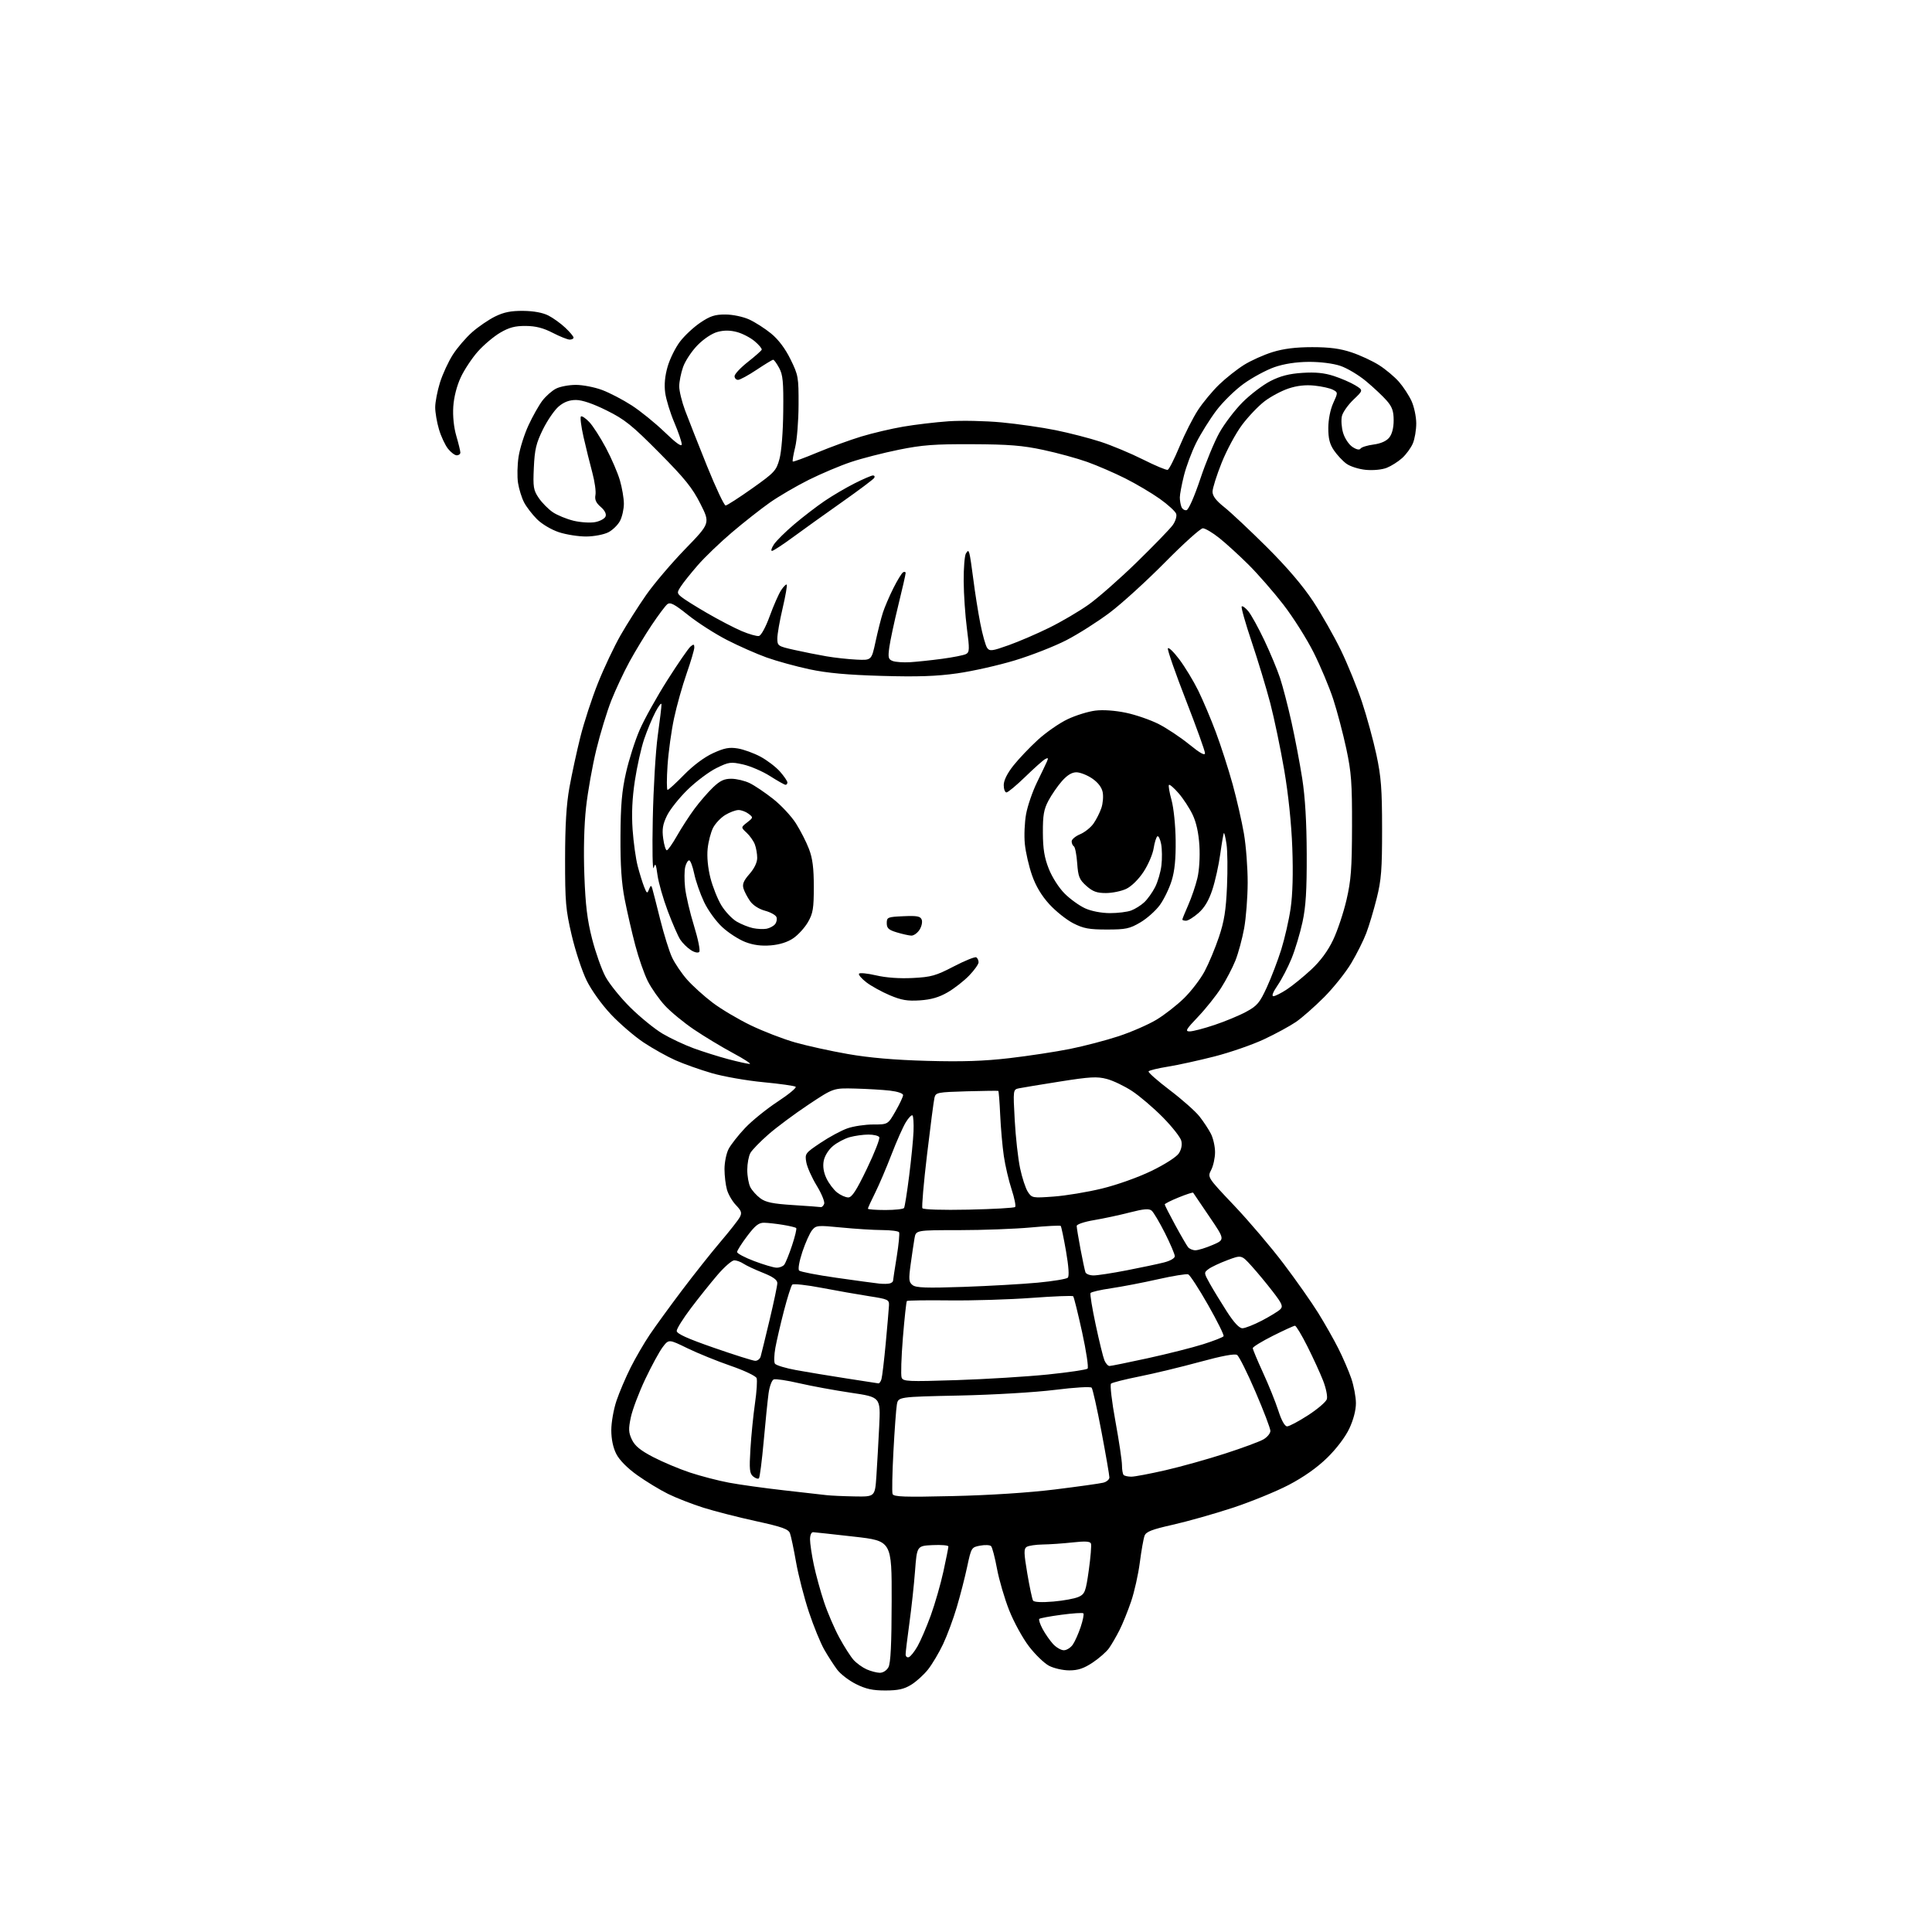<?xml version="1.0" encoding="UTF-8" standalone="no"?>
<svg 
  version="1.1" 
  xmlns="http://www.w3.org/2000/svg" 
  xmlns:xlink="http://www.w3.org/1999/xlink" 
  xmlns:svg="http://www.w3.org/2000/svg"
  xmlns:rdf="http://www.w3.org/1999/02/22-rdf-syntax-ns#"
  xmlns:cc="http://creativecommons.org/ns#"
  xmlns:dc="http://purl.org/dc/elements/1.1/"
  viewBox="0 0 768 768"
  width="768"
  height="768"
>
<style>svg {background-color: white; }</style>"
<path stroke="none" fill="black" fill-rule="evenodd" d="M351.95,671.99C346.92,672.00 344.20,671.41 340.28,669.45C337.46,668.05 334.09,665.46 332.78,663.70C331.46,661.94 329.17,658.39 327.69,655.81C326.20,653.23 323.44,646.48 321.55,640.81C319.67,635.14 317.37,626.23 316.45,621.00C315.53,615.77 314.44,610.59 314.02,609.48C313.39,607.84 310.91,606.95 300.52,604.68C293.51,603.15 284.12,600.75 279.64,599.34C275.16,597.93 268.84,595.46 265.58,593.86C262.32,592.25 256.81,588.90 253.32,586.41C249.37,583.59 246.23,580.42 244.99,577.98C243.71,575.47 243.00,572.10 243.00,568.51C243.00,565.44 243.93,560.19 245.06,556.83C246.19,553.47 248.73,547.52 250.69,543.61C252.66,539.70 256.09,533.80 258.32,530.50C260.55,527.20 266.27,519.33 271.04,513.00C275.81,506.68 282.69,498.00 286.34,493.71C289.99,489.43 293.47,485.00 294.07,483.86C295.00,482.14 294.74,481.34 292.57,479.07C291.13,477.58 289.52,474.81 288.98,472.93C288.44,471.05 288.00,467.35 288.00,464.71C288.00,462.06 288.73,458.49 289.62,456.76C290.52,455.03 293.47,451.26 296.19,448.39C298.91,445.51 304.73,440.81 309.11,437.93C313.50,435.05 316.73,432.38 316.29,432.01C315.86,431.64 310.07,430.82 303.43,430.19C296.79,429.56 287.57,427.94 282.93,426.59C278.29,425.24 271.80,422.94 268.50,421.47C265.20,420.01 259.52,416.83 255.88,414.42C252.24,412.00 246.39,406.97 242.88,403.25C239.18,399.32 235.12,393.66 233.20,389.77C231.39,386.08 228.71,377.98 227.26,371.78C224.88,361.65 224.62,358.57 224.63,341.50C224.64,327.98 225.14,319.76 226.36,313.00C227.30,307.77 229.25,298.77 230.69,293.00C232.13,287.23 235.29,277.55 237.71,271.50C240.13,265.45 244.18,256.90 246.70,252.50C249.22,248.10 253.79,240.90 256.86,236.50C259.93,232.10 266.91,223.89 272.38,218.24C282.32,207.99 282.32,207.99 278.41,200.24C275.21,193.91 272.23,190.21 262.00,179.90C251.20,169.01 248.37,166.74 241.13,163.15C235.74,160.47 231.42,159.00 228.96,159.00C226.33,159.00 224.21,159.79 222.11,161.56C220.43,162.97 217.61,167.08 215.83,170.68C213.13,176.18 212.54,178.65 212.21,185.87C211.85,193.66 212.04,194.84 214.18,197.98C215.48,199.89 218.00,202.43 219.77,203.63C221.55,204.82 225.26,206.34 228.03,207.01C230.79,207.67 234.64,207.91 236.58,207.55C238.52,207.19 240.38,206.17 240.72,205.29C241.11,204.28 240.39,202.87 238.78,201.49C236.92,199.88 236.35,198.60 236.70,196.77C236.97,195.39 236.41,191.39 235.46,187.88C234.51,184.37 232.94,178.01 231.97,173.75C231.00,169.48 230.54,165.78 230.95,165.53C231.36,165.28 232.85,166.29 234.27,167.79C235.69,169.28 238.64,173.88 240.84,178.00C243.04,182.12 245.55,187.94 246.42,190.93C247.29,193.92 248.00,198.10 248.00,200.23C248.00,202.36 247.32,205.42 246.48,207.03C245.65,208.65 243.55,210.70 241.83,211.59C240.08,212.49 236.20,213.24 233.08,213.27C230.00,213.29 225.09,212.52 222.17,211.56C219.15,210.56 215.38,208.32 213.45,206.38C211.57,204.50 209.27,201.51 208.34,199.73C207.41,197.96 206.32,194.47 205.93,192.00C205.54,189.53 205.64,184.80 206.15,181.50C206.67,178.20 208.44,172.59 210.10,169.03C211.75,165.46 214.23,161.08 215.60,159.27C216.98,157.47 219.41,155.32 221.00,154.50C222.60,153.67 226.16,153.00 228.91,153.00C231.67,153.00 236.37,153.91 239.36,155.03C242.35,156.15 247.64,158.91 251.12,161.16C254.60,163.41 260.50,168.19 264.23,171.79C268.76,176.17 271.00,177.76 271.00,176.61C271.00,175.66 269.66,171.75 268.03,167.91C266.40,164.07 264.77,158.76 264.42,156.10C263.99,152.88 264.32,149.42 265.40,145.70C266.29,142.64 268.49,138.19 270.29,135.82C272.09,133.44 275.74,130.04 278.40,128.25C282.31,125.62 284.20,125.00 288.36,125.02C291.28,125.03 295.36,125.89 297.80,126.99C300.16,128.07 304.10,130.59 306.54,132.59C309.43,134.96 312.13,138.54 314.24,142.83C317.34,149.13 317.48,149.93 317.44,160.96C317.42,167.31 316.81,174.89 316.09,177.80C315.37,180.72 314.94,183.27 315.14,183.46C315.34,183.65 319.73,182.05 324.89,179.89C330.06,177.74 337.94,174.87 342.39,173.52C346.85,172.17 354.32,170.41 359.00,169.61C363.68,168.80 371.77,167.84 377.00,167.47C382.23,167.10 391.75,167.30 398.17,167.91C404.59,168.52 414.27,169.91 419.67,171.01C425.08,172.11 433.10,174.18 437.50,175.61C441.90,177.04 449.48,180.21 454.35,182.65C459.22,185.10 463.65,186.95 464.18,186.77C464.72,186.59 466.84,182.41 468.89,177.47C470.94,172.54 474.24,166.03 476.22,163.00C478.20,159.97 482.00,155.40 484.66,152.84C487.32,150.28 491.75,146.78 494.50,145.06C497.25,143.34 502.36,141.04 505.86,139.96C510.27,138.60 515.09,138.00 521.64,138.00C528.52,138.00 532.74,138.56 537.28,140.08C540.70,141.22 545.63,143.51 548.22,145.16C550.82,146.82 554.37,149.79 556.10,151.77C557.84,153.75 560.09,157.20 561.11,159.43C562.13,161.67 562.97,165.65 562.98,168.28C562.99,170.91 562.38,174.51 561.62,176.28C560.87,178.05 558.95,180.67 557.37,182.09C555.79,183.52 553.03,185.26 551.24,185.97C549.34,186.71 545.86,187.05 542.91,186.77C540.11,186.50 536.66,185.40 535.18,184.30C533.70,183.21 531.49,180.83 530.25,179.01C528.57,176.54 528.01,174.29 528.02,170.10C528.04,166.75 528.82,162.80 529.97,160.26C531.89,156.03 531.89,156.01 529.86,154.93C528.74,154.33 525.45,153.59 522.55,153.29C518.98,152.92 515.63,153.29 512.20,154.43C509.42,155.36 505.13,157.64 502.69,159.51C500.24,161.38 496.22,165.59 493.76,168.87C491.29,172.15 487.64,178.92 485.64,183.92C483.64,188.92 482.00,194.11 482.00,195.46C482.00,197.18 483.41,199.02 486.75,201.67C489.36,203.75 496.97,210.90 503.66,217.56C511.69,225.56 517.93,232.88 522.02,239.09C525.42,244.27 530.39,253.03 533.07,258.56C535.74,264.10 539.50,273.32 541.41,279.06C543.32,284.80 545.90,294.23 547.14,300.00C549.02,308.78 549.39,313.62 549.40,329.50C549.41,345.64 549.09,349.79 547.26,357.09C546.08,361.81 544.22,368.04 543.12,370.92C542.03,373.81 539.35,379.17 537.17,382.83C534.99,386.50 530.14,392.58 526.40,396.35C522.65,400.11 517.62,404.54 515.22,406.20C512.81,407.85 507.08,410.97 502.47,413.13C497.86,415.29 489.01,418.36 482.80,419.95C476.58,421.54 468.24,423.37 464.25,424.01C460.27,424.65 456.81,425.50 456.57,425.89C456.33,426.28 460.13,429.64 465.03,433.36C469.92,437.07 475.23,441.78 476.82,443.81C478.42,445.84 480.46,448.94 481.36,450.70C482.26,452.46 483.00,455.75 483.00,458.00C483.00,460.25 482.31,463.43 481.47,465.05C479.95,468.00 479.95,468.00 490.62,479.25C496.49,485.44 505.34,495.85 510.28,502.39C515.22,508.92 521.40,517.71 524.01,521.92C526.62,526.12 530.22,532.47 532.01,536.03C533.81,539.58 536.11,544.93 537.14,547.90C538.16,550.88 539.00,555.34 539.00,557.81C539.00,560.59 537.99,564.44 536.36,567.90C534.77,571.26 531.26,575.90 527.57,579.50C523.57,583.41 518.24,587.17 512.28,590.29C507.24,592.92 497.13,597.04 489.81,599.44C482.49,601.84 471.83,604.85 466.12,606.13C457.88,607.98 455.59,608.87 454.98,610.48C454.56,611.59 453.71,616.37 453.10,621.09C452.49,625.82 450.93,632.80 449.63,636.61C448.34,640.42 446.26,645.55 445.01,648.02C443.76,650.48 441.90,653.70 440.87,655.16C439.84,656.62 436.89,659.21 434.33,660.91C430.81,663.24 428.53,664.00 425.06,664.00C422.54,664.00 418.90,663.17 416.98,662.16C415.07,661.15 411.47,657.67 408.99,654.41C406.50,651.16 402.98,644.71 401.15,640.08C399.32,635.45 397.15,628.02 396.32,623.58C395.50,619.14 394.44,615.11 393.98,614.62C393.53,614.14 391.57,614.05 389.64,614.41C386.17,615.06 386.10,615.17 384.47,622.78C383.57,627.03 381.70,634.30 380.32,638.93C378.95,643.57 376.50,650.16 374.89,653.57C373.28,656.98 370.59,661.51 368.91,663.64C367.23,665.76 364.20,668.51 362.17,669.74C359.36,671.47 356.97,671.99 351.95,671.99zM349.71,664.96C351.01,664.98 352.45,664.06 353.17,662.75C354.05,661.15 354.42,653.60 354.45,636.51C354.50,612.53 354.50,612.53 339.50,610.84C331.25,609.90 323.94,609.11 323.25,609.07C322.52,609.03 322.00,610.22 322.00,611.93C322.00,613.55 322.68,618.09 323.50,622.02C324.33,625.96 326.16,632.62 327.57,636.84C328.97,641.05 331.71,647.42 333.66,651.00C335.60,654.58 338.16,658.57 339.34,659.88C340.53,661.19 342.85,662.86 344.50,663.59C346.15,664.32 348.50,664.94 349.71,664.96zM361.25,658.76C361.94,658.53 363.50,656.58 364.73,654.42C365.96,652.27 368.32,646.76 369.99,642.18C371.65,637.60 373.91,629.75 375.01,624.73C376.10,619.70 377.00,615.21 377.00,614.75C377.00,614.28 374.19,614.04 370.75,614.20C364.50,614.50 364.50,614.50 363.74,624.50C363.33,630.00 362.31,639.35 361.49,645.28C360.67,651.22 360.00,656.77 360.00,657.62C360.00,658.47 360.56,658.98 361.25,658.76zM422.90,656.00C423.99,656.00 425.58,655.01 426.43,653.80C427.28,652.58 428.70,649.40 429.59,646.73C430.48,644.06 430.96,641.63 430.66,641.33C430.36,641.03 426.42,641.29 421.89,641.90C417.37,642.50 413.42,643.24 413.13,643.54C412.83,643.84 413.44,645.66 414.48,647.60C415.52,649.53 417.40,652.21 418.64,653.56C419.89,654.90 421.80,656.00 422.90,656.00zM418.75,636.64C422.85,636.29 427.40,635.44 428.86,634.74C431.27,633.59 431.62,632.66 432.82,624.13C433.54,618.99 433.92,614.24 433.67,613.58C433.33,612.70 431.37,612.58 426.35,613.14C422.58,613.55 417.25,613.93 414.50,613.96C411.75,614.00 408.88,614.43 408.12,614.91C406.94,615.65 406.98,617.27 408.37,625.50C409.28,630.84 410.30,635.68 410.65,636.24C411.05,636.89 414.03,637.04 418.75,636.64zM339.66,594.85C347.82,595.00 347.82,595.00 348.38,586.75C348.68,582.21 349.19,573.30 349.50,566.94C350.06,555.38 350.06,555.38 338.28,553.64C331.80,552.68 322.55,550.98 317.71,549.86C312.88,548.73 308.31,548.05 307.57,548.34C306.82,548.62 305.90,551.10 305.52,553.84C305.15,556.58 304.27,565.17 303.58,572.92C302.88,580.68 302.03,587.30 301.68,587.65C301.33,588.00 300.30,587.66 299.39,586.91C297.97,585.73 297.81,584.12 298.31,575.92C298.63,570.64 299.45,562.50 300.12,557.83C300.80,553.17 301.08,548.66 300.76,547.82C300.44,546.97 295.80,544.77 290.42,542.92C285.06,541.07 277.34,537.93 273.26,535.95C265.85,532.33 265.85,532.33 263.45,535.47C262.13,537.20 259.00,542.96 256.48,548.27C253.97,553.58 251.39,560.40 250.76,563.43C249.78,568.08 249.85,569.46 251.20,572.29C252.38,574.78 254.58,576.57 259.65,579.21C263.42,581.17 269.99,583.94 274.25,585.35C278.51,586.76 285.48,588.58 289.75,589.38C294.01,590.18 303.80,591.54 311.50,592.41C319.20,593.27 326.85,594.14 328.50,594.34C330.15,594.54 335.17,594.77 339.66,594.85zM378.91,594.71C393.44,594.38 408.96,593.37 419.32,592.09C428.58,590.94 437.24,589.73 438.57,589.39C439.91,589.06 441.00,588.11 441.00,587.29C441.00,586.47 439.59,578.31 437.86,569.15C436.13,559.99 434.37,552.11 433.94,551.63C433.51,551.14 427.09,551.52 419.33,552.50C411.54,553.47 394.92,554.46 381.27,554.75C357.04,555.26 357.04,555.26 356.51,558.38C356.22,560.10 355.60,568.48 355.15,577.00C354.69,585.52 354.54,593.12 354.81,593.88C355.23,595.02 359.39,595.17 378.91,594.71zM449.74,587.00C451.06,587.00 457.17,585.84 463.32,584.43C469.47,583.02 480.12,580.04 487.00,577.81C493.88,575.59 500.74,573.05 502.25,572.17C503.76,571.29 505.00,569.78 505.00,568.81C505.00,567.84 502.34,560.85 499.08,553.28C495.83,545.70 492.53,539.10 491.75,538.61C490.82,538.03 485.65,539.00 476.91,541.39C469.54,543.40 458.77,546.00 453.00,547.15C447.23,548.30 442.12,549.59 441.65,550.02C441.18,550.45 441.96,557.19 443.40,565.00C444.83,572.81 446.00,580.65 446.00,582.43C446.00,584.21 446.30,585.97 446.67,586.33C447.03,586.70 448.42,587.00 449.74,587.00zM511.66,567.00C512.48,567.00 516.22,565.01 519.98,562.58C523.74,560.15 527.09,557.28 527.44,556.20C527.78,555.11 527.12,551.82 525.97,548.87C524.82,545.91 522.01,539.79 519.73,535.25C517.46,530.71 515.22,527.00 514.77,527.00C514.32,527.00 510.37,528.81 505.98,531.01C501.59,533.22 498.00,535.42 498.00,535.91C498.00,536.40 499.83,540.78 502.06,545.64C504.30,550.50 507.04,557.29 508.15,560.74C509.43,564.71 510.72,567.00 511.66,567.00zM349.18,549.91C349.56,549.96 350.10,549.21 350.39,548.25C350.68,547.29 351.45,540.88 352.09,534.00C352.73,527.12 353.31,520.38 353.38,519.00C353.49,516.63 353.09,516.44 345.50,515.26C341.10,514.58 332.61,513.08 326.63,511.94C320.65,510.79 315.38,510.22 314.93,510.67C314.48,511.13 313.00,515.79 311.64,521.03C310.28,526.28 308.75,532.88 308.23,535.72C307.72,538.55 307.63,541.40 308.03,542.06C308.44,542.71 312.31,543.89 316.64,544.67C320.96,545.45 329.90,546.93 336.50,547.95C343.10,548.98 348.81,549.86 349.18,549.91zM380.28,548.62C391.95,548.24 408.25,547.23 416.50,546.39C424.75,545.54 431.87,544.49 432.33,544.05C432.78,543.60 431.80,537.07 430.15,529.53C428.49,521.98 426.90,515.57 426.61,515.28C426.32,514.99 418.90,515.28 410.13,515.93C401.35,516.58 386.69,517.03 377.55,516.93C368.41,516.82 360.73,516.93 360.50,517.17C360.26,517.41 359.55,523.97 358.91,531.77C358.28,539.56 358.05,546.69 358.41,547.62C359.00,549.16 360.91,549.25 380.28,548.62zM441.05,543.00C441.65,543.00 448.52,541.60 456.32,539.90C464.12,538.19 473.97,535.71 478.21,534.37C482.45,533.03 486.13,531.59 486.39,531.17C486.66,530.75 483.88,525.15 480.23,518.73C476.58,512.31 473.02,506.84 472.33,506.57C471.64,506.31 466.22,507.19 460.28,508.53C454.35,509.87 446.01,511.47 441.74,512.10C437.47,512.72 433.76,513.58 433.50,514.00C433.24,514.42 434.16,520.11 435.56,526.63C436.95,533.16 438.51,539.51 439.02,540.75C439.54,541.99 440.45,543.00 441.05,543.00zM300.18,540.94C301.11,540.97 302.09,540.21 302.37,539.25C302.64,538.29 304.25,531.73 305.93,524.67C307.62,517.62 309.00,511.03 309.00,510.04C309.00,508.77 307.28,507.55 303.25,505.94C300.09,504.68 296.61,503.06 295.53,502.33C294.44,501.60 292.80,501.00 291.88,501.00C290.95,501.00 287.98,503.59 285.26,506.75C282.55,509.91 277.78,515.87 274.67,519.99C271.55,524.11 269.00,528.19 269.00,529.05C269.00,530.18 273.20,532.08 283.75,535.75C291.86,538.57 299.26,540.91 300.18,540.94zM493.88,528.00C494.93,528.00 498.43,526.62 501.65,524.94C504.87,523.25 508.14,521.25 508.91,520.49C510.12,519.30 509.70,518.29 505.91,513.38C503.49,510.23 499.70,505.67 497.50,503.24C493.50,498.83 493.50,498.83 487.94,500.92C484.88,502.06 481.51,503.65 480.44,504.45C478.53,505.88 478.54,505.98 480.89,510.20C482.21,512.57 485.24,517.54 487.62,521.25C490.50,525.73 492.60,528.00 493.88,528.00zM383.00,511.56C393.18,511.20 406.45,510.45 412.50,509.88C418.55,509.31 423.93,508.42 424.46,507.91C425.07,507.32 424.82,503.50 423.76,497.37C422.84,492.09 421.89,487.56 421.65,487.32C421.40,487.07 416.09,487.35 409.85,487.93C403.61,488.51 390.76,488.99 381.30,489.00C364.09,489.00 364.09,489.00 363.53,492.25C363.22,494.04 362.54,498.65 362.01,502.50C361.17,508.65 361.26,509.66 362.77,510.85C364.15,511.92 368.25,512.06 383.00,511.56zM353.75,510.17C354.44,509.96 355.00,509.50 355.00,509.14C355.01,508.79 355.66,504.48 356.46,499.58C357.25,494.67 357.67,490.28 357.39,489.83C357.11,489.37 354.10,488.99 350.69,488.97C347.29,488.96 340.00,488.50 334.50,487.96C325.03,487.03 324.41,487.08 322.83,489.00C321.91,490.12 320.17,493.99 318.96,497.61C317.69,501.45 317.15,504.55 317.67,505.07C318.16,505.56 324.85,506.85 332.53,507.94C340.21,509.04 347.85,510.07 349.50,510.25C351.15,510.42 353.06,510.39 353.75,510.17zM434.72,507.00C436.25,507.00 442.17,506.09 447.88,504.98C453.59,503.87 460.23,502.47 462.63,501.86C465.19,501.22 467.00,500.18 467.00,499.36C467.00,498.59 465.24,494.45 463.09,490.17C460.93,485.89 458.55,481.87 457.79,481.24C456.74,480.37 454.66,480.54 449.10,481.97C445.08,483.01 438.69,484.38 434.89,485.02C431.00,485.67 428.00,486.69 428.00,487.34C428.00,487.98 428.68,492.10 429.51,496.50C430.34,500.90 431.23,505.06 431.48,505.75C431.73,506.44 433.19,507.00 434.72,507.00zM308.63,503.92C309.80,503.97 311.20,503.44 311.74,502.75C312.28,502.06 313.68,498.61 314.85,495.08C316.03,491.54 316.77,488.44 316.50,488.17C316.24,487.90 313.88,487.33 311.26,486.90C308.64,486.47 305.28,486.09 303.78,486.06C301.64,486.01 300.22,487.12 297.03,491.34C294.81,494.28 293.00,497.14 293.00,497.70C293.00,498.26 296.04,499.88 299.75,501.28C303.46,502.69 307.46,503.88 308.63,503.92zM475.19,497.00C476.26,497.00 479.34,496.05 482.04,494.89C486.96,492.77 486.96,492.77 480.75,483.64C477.33,478.61 474.43,474.33 474.30,474.12C474.18,473.91 471.58,474.75 468.54,475.99C465.49,477.22 463.00,478.48 463.00,478.78C463.00,479.08 464.86,482.74 467.13,486.91C469.40,491.09 471.71,495.06 472.25,495.75C472.80,496.44 474.12,497.00 475.19,497.00zM351.94,481.00C355.76,481.00 359.11,480.63 359.38,480.19C359.66,479.74 360.57,474.01 361.40,467.44C362.23,460.87 363.02,452.92 363.14,449.76C363.26,446.61 363.08,443.75 362.74,443.40C362.39,443.06 361.19,444.29 360.06,446.14C358.94,447.99 356.37,453.77 354.36,459.00C352.35,464.23 349.43,471.07 347.86,474.22C346.28,477.37 345.00,480.18 345.00,480.47C345.00,480.76 348.12,481.00 351.94,481.00zM385.05,480.85C394.84,480.64 403.16,480.17 403.53,479.80C403.90,479.43 403.27,476.29 402.13,472.81C400.99,469.34 399.59,463.35 399.03,459.50C398.47,455.65 397.82,448.30 397.59,443.17C397.36,438.04 397.02,433.75 396.84,433.65C396.65,433.55 390.99,433.62 384.25,433.81C372.65,434.15 371.97,434.28 371.47,436.33C371.18,437.53 369.85,447.69 368.52,458.92C367.18,470.15 366.35,479.76 366.67,480.28C367.01,480.83 374.57,481.07 385.05,480.85zM326.28,479.84C326.71,479.93 327.31,479.35 327.62,478.55C327.93,477.75 326.59,474.48 324.65,471.30C322.71,468.11 320.84,463.93 320.51,462.00C319.92,458.60 320.08,458.37 326.20,454.28C329.66,451.95 334.47,449.37 336.88,448.53C339.28,447.69 343.89,447.00 347.11,447.00C352.96,447.00 352.96,447.00 355.97,441.75C357.63,438.86 358.99,435.97 358.99,435.32C359.00,434.64 356.78,433.89 353.75,433.54C350.86,433.21 344.63,432.84 339.91,432.72C331.32,432.50 331.32,432.50 321.38,439.11C315.91,442.75 308.75,448.07 305.47,450.94C302.19,453.81 298.95,457.13 298.29,458.33C297.62,459.52 297.06,462.52 297.05,465.00C297.04,467.48 297.59,470.58 298.26,471.90C298.94,473.23 300.73,475.22 302.24,476.34C304.39,477.94 307.19,478.52 315.24,479.03C320.88,479.39 325.85,479.76 326.28,479.84zM337.19,476.00C338.66,476.00 340.43,473.27 344.63,464.53C347.67,458.22 349.87,452.59 349.52,452.03C349.17,451.46 347.22,451.00 345.19,451.01C343.16,451.01 339.83,451.48 337.78,452.04C335.74,452.61 332.71,454.21 331.07,455.60C329.32,457.07 327.81,459.51 327.44,461.46C327.02,463.68 327.39,466.03 328.53,468.43C329.48,470.42 331.38,472.94 332.76,474.03C334.14,475.11 336.14,476.00 337.19,476.00zM418.87,475.65C423.61,475.31 432.23,473.88 438.00,472.48C444.03,471.01 452.43,468.02 457.74,465.45C463.02,462.89 467.67,459.91 468.60,458.49C469.62,456.93 469.99,455.08 469.58,453.47C469.23,452.07 465.92,447.87 462.22,444.12C458.52,440.37 453.02,435.68 450.00,433.70C446.98,431.72 442.46,429.55 439.96,428.90C436.13,427.88 433.29,428.04 421.46,429.91C413.78,431.12 406.42,432.34 405.10,432.61C402.70,433.11 402.70,433.11 403.37,445.31C403.74,452.01 404.69,460.60 405.50,464.39C406.30,468.18 407.69,472.41 408.59,473.78C410.19,476.22 410.44,476.27 418.87,475.65zM298.00,422.93C298.82,422.95 295.86,421.01 291.42,418.63C286.97,416.24 279.99,412.03 275.92,409.28C271.84,406.53 266.62,402.23 264.31,399.73C262.01,397.23 258.96,392.88 257.53,390.06C256.10,387.25 253.85,380.79 252.52,375.72C251.18,370.65 249.30,362.45 248.33,357.50C247.06,351.02 246.59,344.03 246.65,332.50C246.71,320.07 247.20,314.41 248.85,307.14C250.01,301.98 252.45,294.33 254.28,290.14C256.10,285.94 261.05,277.05 265.28,270.38C269.51,263.72 273.66,257.70 274.49,257.01C275.73,255.98 276.00,256.04 276.00,257.38C276.00,258.27 274.62,262.94 272.94,267.75C271.26,272.56 269.01,280.55 267.95,285.50C266.89,290.45 265.72,298.89 265.36,304.25C265.00,309.61 265.00,314.00 265.37,314.00C265.75,314.00 268.70,311.29 271.93,307.99C275.55,304.29 279.98,300.98 283.43,299.40C287.94,297.34 289.88,296.97 293.27,297.52C295.60,297.90 299.67,299.38 302.32,300.80C304.97,302.23 308.46,304.90 310.07,306.73C311.68,308.57 313.00,310.50 313.00,311.03C313.00,311.57 312.66,311.99 312.25,311.97C311.84,311.96 309.07,310.40 306.11,308.51C303.15,306.63 298.34,304.55 295.42,303.89C290.47,302.79 289.77,302.88 284.81,305.31C281.89,306.74 276.75,310.59 273.39,313.86C270.02,317.13 266.31,321.80 265.13,324.23C263.45,327.69 263.13,329.66 263.63,333.33C263.98,335.90 264.63,338.00 265.06,338.00C265.50,338.00 267.32,335.41 269.11,332.25C270.91,329.09 274.04,324.25 276.08,321.50C278.11,318.75 281.42,314.94 283.42,313.02C286.26,310.31 287.88,309.55 290.78,309.57C292.83,309.59 296.07,310.36 298.00,311.30C299.93,312.23 304.11,315.04 307.29,317.55C310.48,320.05 314.57,324.44 316.39,327.30C318.20,330.16 320.55,334.75 321.59,337.50C323.01,341.21 323.50,345.08 323.50,352.50C323.50,361.11 323.18,363.06 321.20,366.52C319.93,368.73 317.31,371.62 315.38,372.94C313.10,374.51 309.96,375.50 306.41,375.80C302.65,376.11 299.50,375.70 296.28,374.47C293.72,373.49 289.61,370.85 287.16,368.59C284.66,366.30 281.46,361.89 279.88,358.56C278.33,355.30 276.57,350.24 275.96,347.31C275.35,344.39 274.45,342.00 273.95,342.00C273.45,342.00 272.74,343.17 272.39,344.60C272.03,346.02 272.00,349.74 272.33,352.85C272.66,355.96 274.25,362.77 275.87,368.00C277.51,373.31 278.43,377.90 277.96,378.40C277.46,378.92 276.05,378.61 274.57,377.63C273.17,376.72 271.30,374.86 270.41,373.51C269.52,372.15 267.29,367.04 265.45,362.15C263.61,357.26 261.77,350.83 261.37,347.88C260.74,343.29 260.52,342.87 259.84,345.00C259.40,346.38 259.24,337.60 259.49,325.50C259.74,313.40 260.62,298.55 261.46,292.50C262.30,286.45 262.97,280.82 262.95,280.00C262.92,279.18 261.83,280.56 260.52,283.08C259.21,285.59 257.19,290.47 256.03,293.91C254.87,297.35 253.22,304.74 252.37,310.33C251.31,317.33 251.03,323.40 251.47,329.78C251.83,334.88 252.74,341.41 253.49,344.28C254.24,347.15 255.38,350.85 256.04,352.50C257.12,355.24 257.29,355.33 258.00,353.50C258.61,351.94 258.89,351.83 259.24,353.00C259.49,353.82 260.92,359.40 262.41,365.40C263.91,371.39 266.04,378.24 267.16,380.61C268.28,382.99 270.96,386.95 273.12,389.40C275.29,391.86 279.86,395.99 283.28,398.58C286.70,401.17 293.55,405.23 298.50,407.61C303.45,409.99 311.34,413.04 316.03,414.37C320.71,415.71 330.16,417.79 337.03,418.99C345.52,420.48 355.56,421.35 368.50,421.71C382.48,422.10 391.14,421.81 401.28,420.63C408.86,419.75 419.66,418.10 425.28,416.98C430.90,415.85 439.61,413.57 444.63,411.92C449.65,410.27 456.40,407.33 459.63,405.40C462.86,403.47 467.84,399.58 470.70,396.78C473.56,393.97 477.24,389.16 478.87,386.08C480.51,383.01 483.06,376.90 484.54,372.50C486.65,366.23 487.34,361.89 487.75,352.42C488.04,345.77 487.96,338.19 487.56,335.57C487.17,332.96 486.70,330.97 486.51,331.16C486.33,331.35 485.68,335.10 485.07,339.50C484.47,343.90 483.05,350.29 481.92,353.70C480.51,357.98 478.79,360.86 476.40,362.95C474.49,364.63 472.27,366.00 471.47,366.00C470.66,366.00 470.00,365.79 470.00,365.53C470.00,365.27 471.06,362.67 472.35,359.75C473.64,356.83 475.27,352.05 475.97,349.12C476.72,346.02 477.05,340.62 476.78,336.15C476.47,331.11 475.55,326.91 474.08,323.84C472.86,321.27 470.36,317.45 468.53,315.34C466.70,313.23 464.97,311.73 464.68,312.00C464.40,312.28 464.85,314.98 465.69,318.00C466.55,321.11 467.27,328.06 467.34,334.00C467.43,341.37 466.96,346.16 465.76,350.06C464.82,353.12 462.71,357.48 461.07,359.75C459.43,362.01 455.93,365.13 453.29,366.68C449.05,369.18 447.52,369.50 440.00,369.50C432.92,369.50 430.69,369.09 426.64,367.02C423.96,365.65 419.69,362.25 417.14,359.46C414.04,356.07 411.75,352.24 410.25,347.94C409.01,344.40 407.72,338.80 407.39,335.50C407.06,332.20 407.29,326.82 407.90,323.54C408.51,320.26 410.45,314.63 412.20,311.04C413.96,307.44 415.75,303.69 416.18,302.71C416.80,301.29 416.65,301.10 415.42,301.78C414.57,302.26 411.02,305.43 407.53,308.82C404.03,312.22 400.68,315.00 400.09,315.00C399.49,315.00 399.00,313.69 399.00,312.09C399.00,310.23 400.38,307.44 402.83,304.34C404.94,301.68 409.32,297.07 412.58,294.09C415.84,291.12 421.15,287.43 424.39,285.90C427.63,284.36 432.58,282.83 435.39,282.48C438.52,282.09 443.26,282.43 447.62,283.34C451.53,284.16 457.38,286.19 460.62,287.84C463.85,289.49 469.31,293.12 472.75,295.92C477.04,299.40 479.00,300.49 479.00,299.39C479.00,298.51 475.59,289.04 471.43,278.35C467.27,267.66 464.03,258.40 464.25,257.76C464.46,257.12 466.48,259.05 468.75,262.05C471.01,265.05 474.41,270.65 476.31,274.50C478.20,278.35 481.38,285.85 483.36,291.17C485.35,296.49 488.32,305.71 489.97,311.67C491.61,317.63 493.64,326.50 494.48,331.38C495.32,336.27 495.98,345.04 495.97,350.88C495.95,356.72 495.32,364.88 494.57,369.00C493.82,373.12 492.26,378.89 491.10,381.82C489.93,384.74 487.36,389.66 485.38,392.75C483.40,395.84 479.29,400.99 476.24,404.19C471.46,409.20 471.00,410.00 472.92,410.00C474.15,410.00 478.60,408.84 482.82,407.42C487.05,406.01 492.72,403.65 495.43,402.17C499.74,399.84 500.76,398.62 503.57,392.50C505.34,388.65 507.92,381.89 509.31,377.48C510.69,373.06 512.38,365.67 513.05,361.04C513.85,355.57 514.08,347.17 513.71,337.06C513.35,327.31 512.14,315.72 510.48,306.02C509.02,297.51 506.53,285.59 504.95,279.52C503.36,273.46 500.03,262.46 497.54,255.07C495.06,247.69 493.28,241.39 493.60,241.07C493.91,240.76 495.10,241.62 496.24,243.00C497.38,244.38 500.23,249.55 502.58,254.50C504.93,259.45 507.74,266.20 508.83,269.50C509.93,272.80 511.97,280.68 513.38,287.00C514.79,293.32 516.71,303.45 517.66,309.50C518.81,316.89 519.40,326.74 519.44,339.50C519.49,353.99 519.09,360.41 517.76,366.56C516.80,370.99 514.85,377.49 513.42,381.00C511.99,384.52 509.49,389.33 507.86,391.70C506.03,394.37 505.40,396.00 506.20,396.00C506.92,395.99 509.36,394.75 511.64,393.24C513.92,391.73 518.26,388.19 521.28,385.38C524.90,382.01 527.84,378.03 529.92,373.66C531.66,370.03 534.05,362.88 535.24,357.78C537.06,349.96 537.41,345.35 537.45,328.50C537.49,311.19 537.19,307.03 535.16,297.56C533.87,291.55 531.54,282.72 529.98,277.93C528.41,273.15 524.91,264.79 522.18,259.36C519.46,253.93 514.06,245.39 510.18,240.37C506.30,235.35 500.06,228.20 496.31,224.47C492.57,220.75 487.32,215.97 484.66,213.85C482.00,211.73 479.07,210.00 478.15,210.00C477.23,210.00 470.48,216.07 463.15,223.50C455.82,230.92 445.93,239.93 441.16,243.52C436.40,247.10 428.67,252.02 423.99,254.44C419.30,256.87 410.08,260.49 403.49,262.49C396.89,264.49 386.55,266.82 380.50,267.67C372.24,268.84 364.77,269.09 350.50,268.68C336.77,268.28 328.80,267.55 321.76,266.05C316.40,264.90 308.75,262.80 304.76,261.37C300.77,259.94 293.68,256.81 289.00,254.41C284.32,252.01 277.39,247.57 273.59,244.54C267.94,240.03 266.41,239.25 265.22,240.23C264.42,240.90 261.65,244.60 259.06,248.47C256.47,252.34 252.51,258.88 250.25,263.00C248.00,267.12 244.75,274.06 243.02,278.41C241.30,282.77 238.61,291.55 237.06,297.94C235.50,304.32 233.66,314.66 232.97,320.91C232.18,328.05 231.93,338.08 232.29,347.89C232.73,359.89 233.45,365.76 235.38,373.27C236.76,378.64 239.15,385.39 240.70,388.27C242.24,391.14 246.69,396.65 250.58,400.50C254.48,404.35 260.22,409.02 263.34,410.88C266.46,412.73 272.05,415.36 275.76,416.72C279.47,418.07 285.65,420.02 289.50,421.04C293.35,422.06 297.18,422.91 298.00,422.93zM365.71,397.66C360.73,397.99 358.36,397.59 353.73,395.64C350.56,394.30 346.39,392.01 344.46,390.54C342.54,389.07 341.19,387.51 341.46,387.06C341.73,386.62 344.78,386.92 348.23,387.72C352.18,388.65 357.57,389.04 362.80,388.77C370.16,388.40 372.00,387.88 379.14,384.17C383.56,381.87 387.59,380.25 388.09,380.55C388.59,380.86 389.00,381.75 389.00,382.52C389.00,383.29 387.31,385.67 385.25,387.80C383.19,389.94 379.34,392.94 376.71,394.46C373.30,396.44 370.13,397.36 365.71,397.66zM362.23,371.92C361.28,371.88 358.70,371.30 356.50,370.64C353.24,369.66 352.50,368.98 352.50,366.97C352.50,364.62 352.83,364.49 359.13,364.21C364.59,363.97 365.87,364.21 366.40,365.60C366.75,366.52 366.35,368.34 365.50,369.64C364.65,370.94 363.18,371.97 362.23,371.92zM304.72,369.19C305.94,368.96 307.45,368.16 308.08,367.40C308.71,366.64 308.97,365.37 308.66,364.57C308.36,363.76 306.30,362.62 304.10,362.03C301.70,361.38 299.33,359.86 298.18,358.22C297.13,356.73 295.94,354.47 295.55,353.22C295.02,351.48 295.58,350.10 297.92,347.43C299.85,345.24 301.00,342.84 301.00,341.03C301.00,339.44 300.58,337.02 300.06,335.66C299.54,334.30 298.08,332.22 296.81,331.04C294.50,328.89 294.50,328.89 297.00,326.93C299.45,325.02 299.46,324.94 297.56,323.49C296.49,322.67 294.69,322.00 293.56,322.00C292.43,322.01 290.06,322.89 288.30,323.96C286.54,325.03 284.36,327.33 283.46,329.07C282.57,330.80 281.59,334.55 281.30,337.38C280.97,340.59 281.39,345.00 282.41,349.02C283.32,352.58 285.29,357.50 286.79,359.95C288.30,362.40 291.02,365.28 292.85,366.35C294.68,367.41 297.60,368.59 299.34,368.95C301.08,369.31 303.50,369.42 304.72,369.19zM441.18,362.98C444.31,362.99 448.14,362.52 449.68,361.93C451.23,361.35 453.56,359.88 454.85,358.68C456.14,357.48 458.08,354.78 459.15,352.68C460.23,350.58 461.37,346.69 461.68,344.02C462.00,341.36 461.95,337.55 461.58,335.56C461.20,333.57 460.53,332.17 460.08,332.45C459.63,332.73 458.96,334.88 458.59,337.23C458.22,339.58 456.41,343.79 454.56,346.59C452.57,349.60 449.76,352.36 447.69,353.34C445.77,354.25 442.14,355.00 439.61,355.00C435.99,355.00 434.37,354.40 431.84,352.15C429.05,349.65 428.59,348.53 428.20,343.13C427.96,339.74 427.36,336.72 426.88,336.43C426.40,336.13 426.00,335.24 426.00,334.45C426.00,333.67 427.51,332.40 429.35,331.63C431.19,330.86 433.60,328.94 434.70,327.36C435.80,325.79 437.20,323.02 437.81,321.20C438.43,319.39 438.66,316.55 438.33,314.89C437.94,312.95 436.45,311.02 434.13,309.44C432.15,308.10 429.34,307.00 427.87,307.00C426.07,307.00 424.20,308.15 422.11,310.53C420.41,312.47 418.00,315.96 416.77,318.28C414.94,321.72 414.53,324.07 414.56,331.00C414.59,337.47 415.15,340.90 416.91,345.36C418.23,348.71 420.94,352.94 423.20,355.20C425.39,357.39 429.05,360.03 431.34,361.07C433.82,362.20 437.79,362.96 441.18,362.98zM361.72,263.24C364.35,263.08 370.09,262.48 374.48,261.89C378.87,261.30 383.17,260.45 384.02,259.99C385.41,259.25 385.44,258.07 384.36,249.83C383.69,244.70 383.11,236.22 383.08,231.00C383.05,225.78 383.45,220.84 383.96,220.03C384.78,218.73 384.95,218.73 385.35,220.03C385.61,220.84 386.32,225.55 386.94,230.50C387.56,235.45 388.79,243.21 389.67,247.74C390.55,252.28 391.79,256.69 392.41,257.55C393.44,258.95 394.35,258.83 401.03,256.45C405.14,254.98 412.40,251.85 417.17,249.49C421.94,247.14 428.92,243.04 432.67,240.39C436.43,237.73 445.06,230.15 451.85,223.53C458.64,216.91 465.08,210.26 466.17,208.75C467.27,207.21 467.88,205.23 467.55,204.25C467.22,203.29 464.29,200.60 461.02,198.28C457.75,195.96 451.57,192.31 447.29,190.16C443.01,188.01 436.23,185.08 432.23,183.64C428.24,182.21 420.36,180.05 414.73,178.85C406.49,177.08 401.00,176.64 386.50,176.58C371.52,176.51 366.62,176.88 357.31,178.77C351.15,180.02 342.60,182.21 338.31,183.65C334.01,185.08 326.45,188.28 321.50,190.74C316.55,193.21 309.57,197.29 306.00,199.80C302.43,202.32 295.63,207.66 290.91,211.68C286.18,215.70 280.07,221.57 277.33,224.74C274.58,227.91 271.58,231.66 270.66,233.09C269.08,235.52 269.09,235.77 270.74,237.20C271.71,238.04 276.32,240.95 281.00,243.66C285.68,246.38 291.90,249.62 294.82,250.86C297.75,252.10 300.84,252.98 301.68,252.81C302.57,252.63 304.38,249.31 305.98,244.91C307.50,240.74 309.53,236.12 310.50,234.63C311.48,233.15 312.48,232.15 312.73,232.40C312.99,232.66 312.25,236.89 311.10,241.81C309.94,246.72 309.00,252.12 309.00,253.79C309.00,256.74 309.23,256.89 315.75,258.35C319.46,259.18 325.20,260.33 328.50,260.89C331.80,261.46 337.19,262.05 340.48,262.21C346.45,262.50 346.45,262.50 348.06,255.00C348.95,250.88 350.26,245.70 350.97,243.50C351.69,241.30 353.55,236.95 355.12,233.82C356.68,230.70 358.42,227.86 358.98,227.51C359.54,227.17 360.00,227.30 360.00,227.82C360.00,228.34 358.69,234.10 357.08,240.63C355.48,247.16 353.88,254.64 353.52,257.26C352.95,261.45 353.12,262.11 354.90,262.77C356.02,263.18 359.09,263.39 361.72,263.24zM306.87,219.00C306.36,219.00 306.71,217.84 307.64,216.42C308.57,215.00 312.21,211.40 315.73,208.41C319.25,205.43 324.69,201.25 327.82,199.13C330.94,197.01 336.30,193.86 339.72,192.14C343.14,190.41 346.43,189.00 347.03,189.00C347.63,189.00 347.84,189.45 347.50,190.00C347.16,190.55 341.40,194.87 334.69,199.60C327.99,204.32 319.19,210.62 315.14,213.60C311.09,216.57 307.37,219.00 306.87,219.00zM471.66,202.80C472.48,202.63 474.75,197.49 477.09,190.51C479.29,183.91 482.73,175.58 484.73,172.01C486.73,168.43 490.89,162.96 493.98,159.87C497.08,156.77 502.06,152.99 505.05,151.46C509.00,149.45 512.49,148.56 517.71,148.22C522.88,147.88 526.41,148.23 530.21,149.46C533.12,150.41 536.95,152.07 538.72,153.15C541.95,155.13 541.95,155.13 538.05,158.84C535.91,160.88 533.83,163.81 533.44,165.36C533.06,166.91 533.27,169.94 533.91,172.09C534.57,174.28 536.21,176.74 537.63,177.67C539.25,178.74 540.41,178.97 540.84,178.32C541.20,177.76 543.52,177.04 545.99,176.71C548.89,176.33 551.10,175.35 552.24,173.95C553.36,172.57 554.00,170.08 554.00,167.10C554.00,163.43 553.41,161.74 551.25,159.26C549.74,157.52 546.07,154.07 543.09,151.58C540.12,149.09 535.47,146.32 532.77,145.42C529.83,144.45 524.76,143.82 520.18,143.85C515.21,143.89 510.44,144.63 506.66,145.93C503.45,147.05 497.98,149.98 494.51,152.46C491.04,154.93 486.08,159.78 483.49,163.23C480.90,166.68 477.31,172.42 475.52,176.00C473.73,179.57 471.53,185.45 470.63,189.06C469.73,192.67 469.00,196.57 469.00,197.73C469.00,198.89 469.28,200.57 469.63,201.47C469.97,202.36 470.89,202.96 471.66,202.80zM288.45,200.94C289.03,200.91 293.77,197.85 299.00,194.15C307.91,187.83 308.58,187.10 309.85,182.46C310.65,179.55 311.27,171.70 311.35,163.50C311.48,151.79 311.21,148.97 309.72,146.25C308.75,144.46 307.68,143.00 307.35,143.00C307.02,143.00 304.06,144.80 300.76,147.00C297.47,149.20 294.15,151.00 293.39,151.00C292.62,151.00 292.00,150.34 292.00,149.52C292.00,148.71 294.36,146.19 297.25,143.91C300.14,141.64 302.63,139.44 302.79,139.02C302.95,138.59 301.69,137.08 300.00,135.65C298.30,134.22 295.13,132.57 292.95,131.99C290.24,131.26 287.82,131.24 285.23,131.94C283.01,132.53 279.74,134.71 277.27,137.23C274.97,139.58 272.39,143.47 271.54,145.88C270.69,148.28 270.00,151.75 270.00,153.58C270.00,155.41 271.06,159.74 272.35,163.20C273.65,166.67 277.56,176.59 281.05,185.25C284.55,193.91 287.88,200.97 288.45,200.94zM181.57,181.00C180.79,181.00 179.21,179.81 178.07,178.36C176.93,176.91 175.32,173.46 174.50,170.68C173.67,167.91 173.00,163.96 173.00,161.91C173.00,159.86 173.85,155.44 174.89,152.09C175.94,148.74 178.24,143.75 180.01,140.99C181.78,138.23 185.24,134.20 187.70,132.03C190.16,129.87 194.27,127.06 196.84,125.80C200.32,124.09 203.15,123.53 208.00,123.58C212.16,123.62 215.76,124.29 218.00,125.43C219.93,126.42 222.96,128.61 224.75,130.31C226.54,132.00 228.00,133.75 228.00,134.20C228.00,134.64 227.31,135.00 226.47,135.00C225.62,135.00 222.59,133.79 219.72,132.31C215.96,130.37 212.96,129.60 208.99,129.57C204.74,129.54 202.40,130.16 198.83,132.25C196.28,133.75 192.29,137.11 189.96,139.73C187.63,142.36 184.57,146.97 183.16,150.00C181.59,153.36 180.43,157.88 180.19,161.62C179.94,165.44 180.39,169.83 181.39,173.28C182.28,176.32 183.00,179.30 183.00,179.90C183.00,180.51 182.36,181.00 181.57,181.00z" />

</svg>